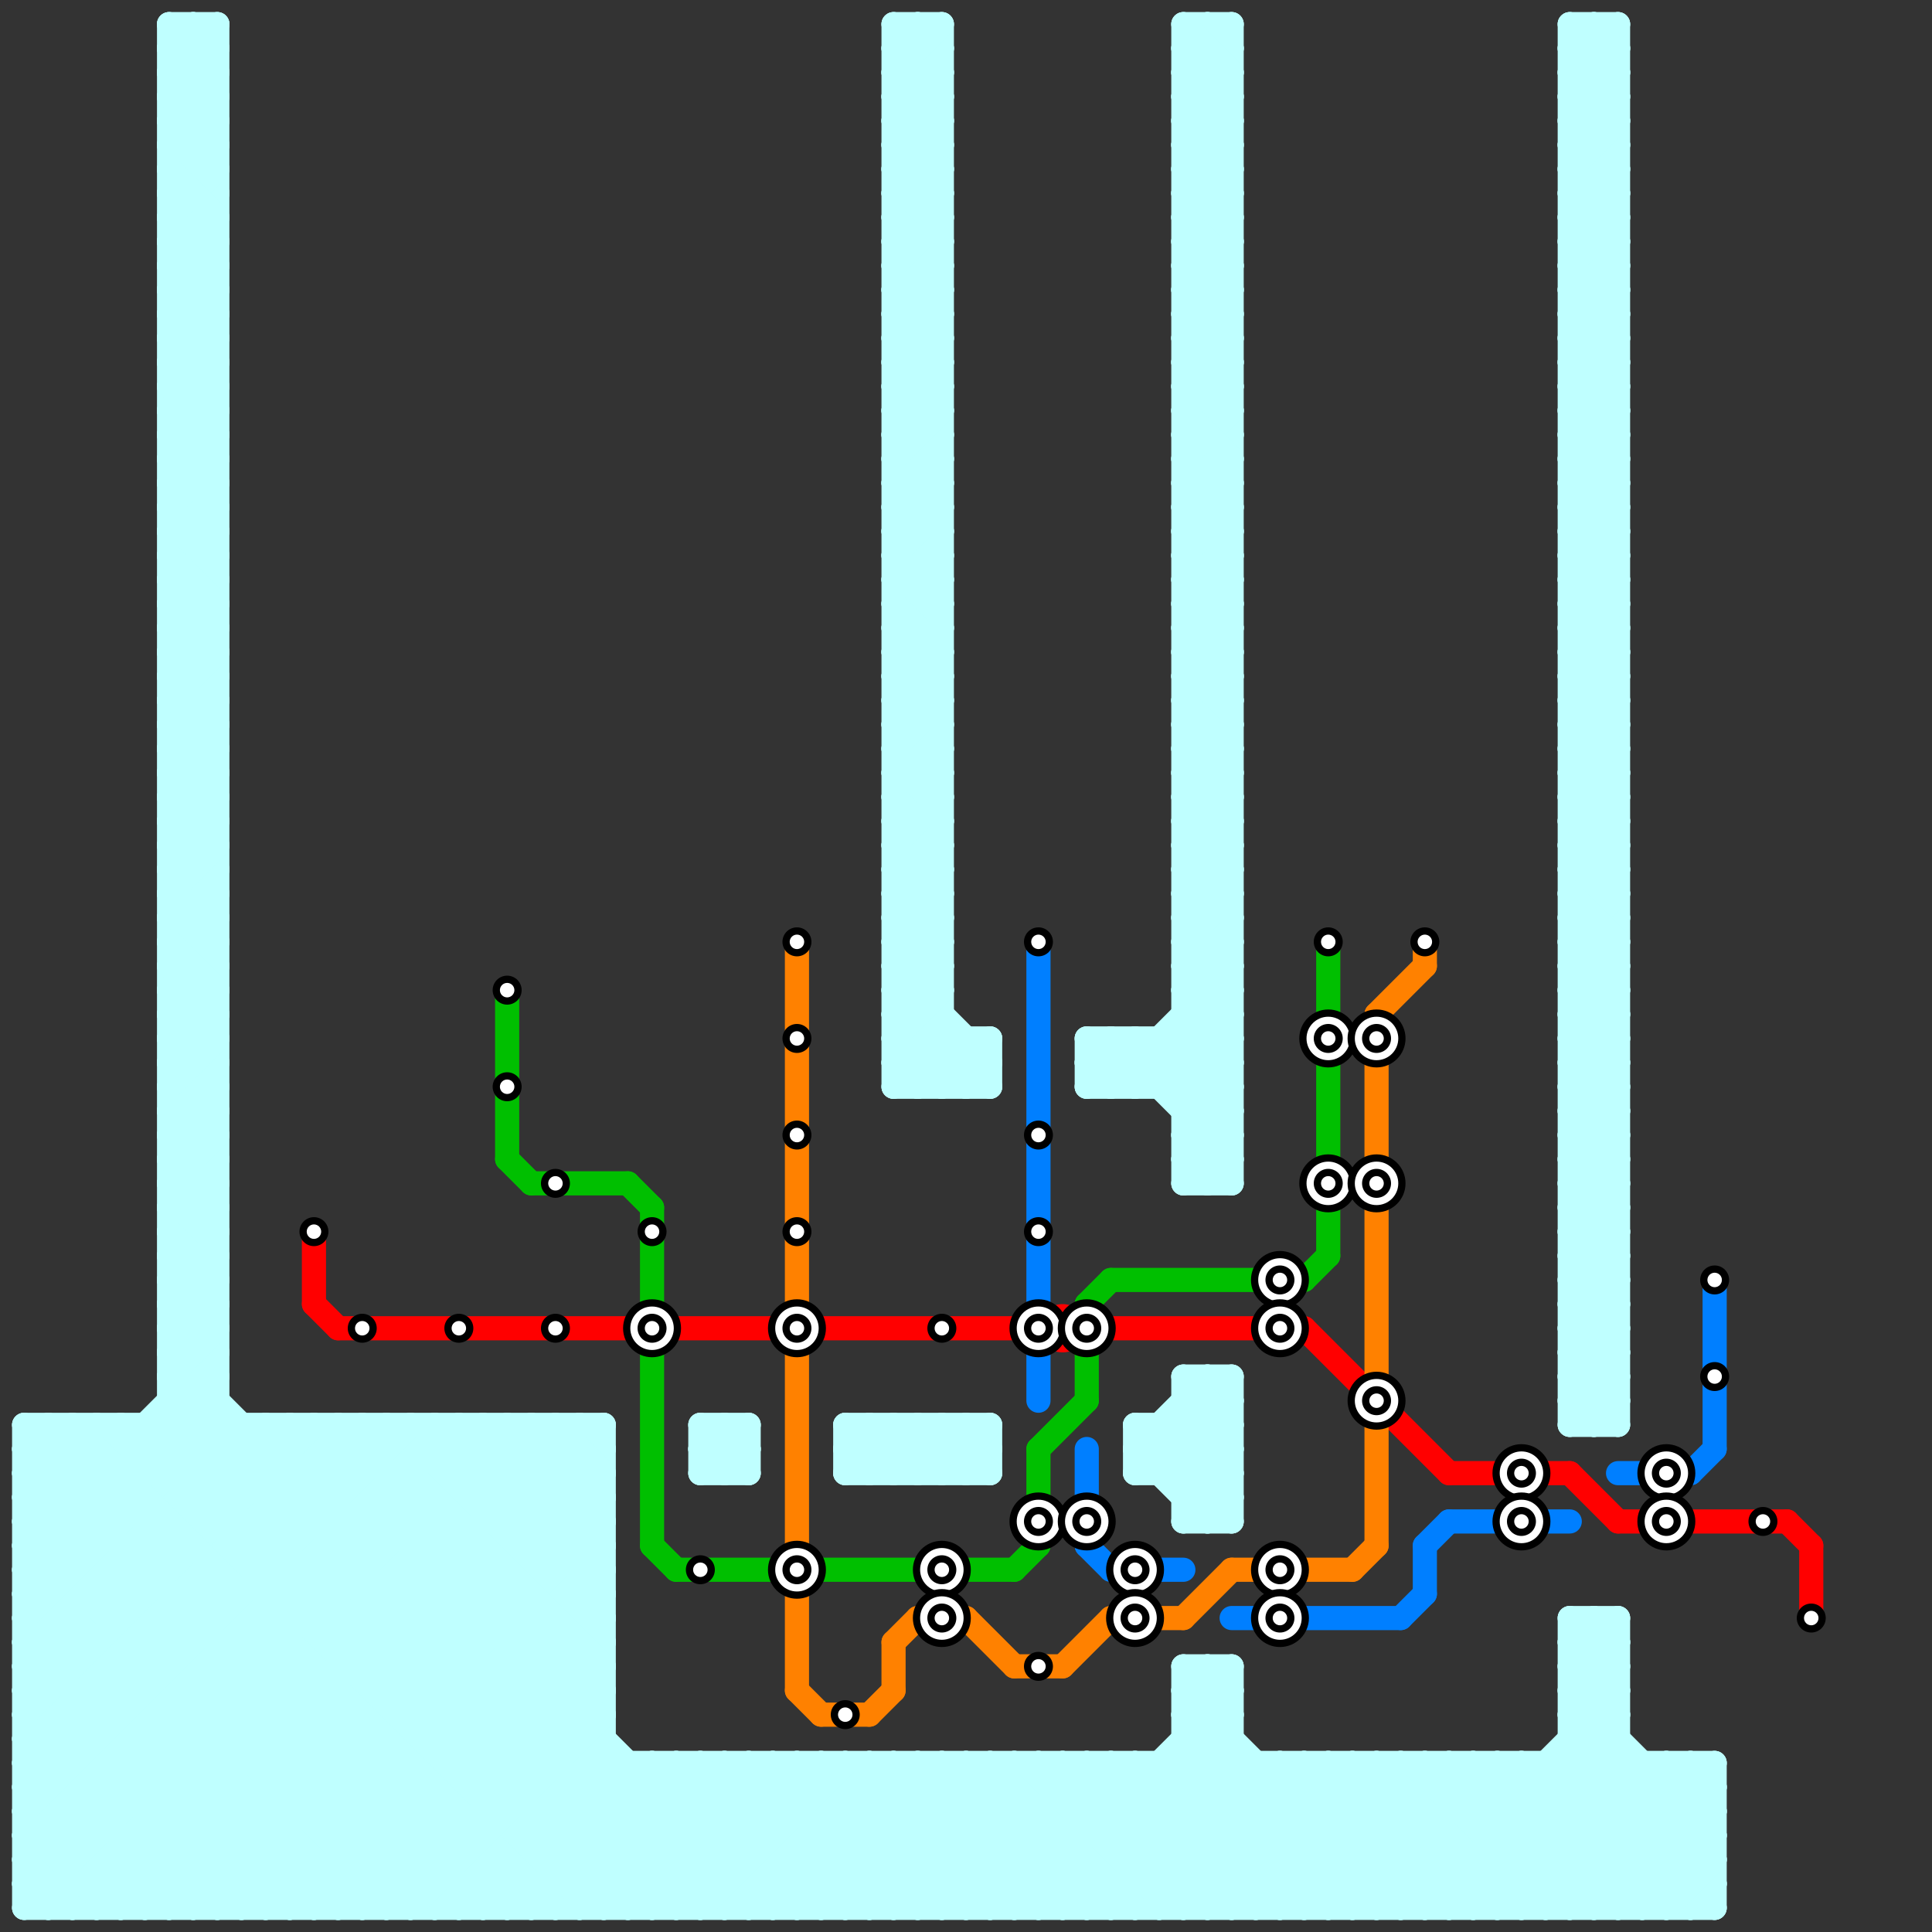 
<svg version="1.1" xmlns="http://www.w3.org/2000/svg" viewBox="0 0 80 80">
<rect x="0" y="0" width="80" height="80" fill="#333333" stroke="none"/>
<style>text { font: 1px Helvetica; font-weight: 600; white-space: pre; dominant-baseline: central; } line { stroke-width: 1; fill: none; stroke-linecap: round; stroke-linejoin: round; } .c0 { stroke: #bfffff } .c1 { stroke: #ff0000 } .c2 { stroke: #00bf00 } .c3 { stroke: #ff8100 } .c4 { stroke: #007fff }</style><defs><g id="wm-xf"><circle r="1.2" fill="#000"/><circle r="0.9" fill="#fff"/><circle r="0.6" fill="#000"/><circle r="0.3" fill="#fff"/></g><g id="wm"><circle r="0.6" fill="#000"/><circle r="0.3" fill="#fff"/></g></defs><line class="c0" x1="7" y1="15" x2="9" y2="13"/><line class="c0" x1="7" y1="17" x2="9" y2="15"/><line class="c0" x1="46" y1="43" x2="46" y2="45"/><line class="c0" x1="39" y1="73" x2="45" y2="79"/><line class="c0" x1="7" y1="33" x2="9" y2="33"/><line class="c0" x1="37" y1="40" x2="39" y2="38"/><line class="c0" x1="7" y1="35" x2="9" y2="35"/><line class="c0" x1="57" y1="79" x2="63" y2="73"/><line class="c0" x1="37" y1="42" x2="39" y2="40"/><line class="c0" x1="1" y1="73" x2="7" y2="79"/><line class="c0" x1="32" y1="79" x2="38" y2="73"/><line class="c0" x1="65" y1="55" x2="67" y2="53"/><line class="c0" x1="65" y1="4" x2="67" y2="2"/><line class="c0" x1="65" y1="71" x2="71" y2="77"/><line class="c0" x1="65" y1="57" x2="67" y2="55"/><line class="c0" x1="49" y1="35" x2="51" y2="33"/><line class="c0" x1="65" y1="6" x2="67" y2="4"/><line class="c0" x1="49" y1="8" x2="51" y2="10"/><line class="c0" x1="49" y1="27" x2="51" y2="25"/><line class="c0" x1="65" y1="25" x2="67" y2="27"/><line class="c0" x1="1" y1="76" x2="4" y2="79"/><line class="c0" x1="65" y1="27" x2="67" y2="29"/><line class="c0" x1="69" y1="73" x2="71" y2="75"/><line class="c0" x1="37" y1="13" x2="39" y2="15"/><line class="c0" x1="7" y1="53" x2="9" y2="51"/><line class="c0" x1="65" y1="36" x2="67" y2="38"/><line class="c0" x1="49" y1="16" x2="51" y2="14"/><line class="c0" x1="38" y1="1" x2="39" y2="2"/><line class="c0" x1="49" y1="1" x2="51" y2="1"/><line class="c0" x1="49" y1="18" x2="51" y2="16"/><line class="c0" x1="49" y1="3" x2="51" y2="3"/><line class="c0" x1="7" y1="14" x2="9" y2="14"/><line class="c0" x1="49" y1="37" x2="51" y2="39"/><line class="c0" x1="65" y1="44" x2="67" y2="42"/><line class="c0" x1="25" y1="59" x2="25" y2="79"/><line class="c0" x1="7" y1="15" x2="9" y2="17"/><line class="c0" x1="7" y1="17" x2="9" y2="19"/><line class="c0" x1="50" y1="79" x2="56" y2="73"/><line class="c0" x1="37" y1="24" x2="39" y2="24"/><line class="c0" x1="37" y1="26" x2="39" y2="26"/><line class="c0" x1="29" y1="73" x2="29" y2="79"/><line class="c0" x1="37" y1="18" x2="39" y2="18"/><line class="c0" x1="7" y1="79" x2="25" y2="61"/><line class="c0" x1="37" y1="32" x2="39" y2="34"/><line class="c0" x1="37" y1="34" x2="39" y2="36"/><line class="c0" x1="1" y1="67" x2="13" y2="79"/><line class="c0" x1="18" y1="59" x2="25" y2="66"/><line class="c0" x1="58" y1="73" x2="64" y2="79"/><line class="c0" x1="44" y1="73" x2="44" y2="79"/><line class="c0" x1="52" y1="79" x2="58" y2="73"/><line class="c0" x1="49" y1="2" x2="50" y2="1"/><line class="c0" x1="49" y1="6" x2="51" y2="4"/><line class="c0" x1="65" y1="4" x2="67" y2="6"/><line class="c0" x1="65" y1="12" x2="67" y2="10"/><line class="c0" x1="65" y1="6" x2="67" y2="8"/><line class="c0" x1="30" y1="61" x2="31" y2="60"/><line class="c0" x1="65" y1="55" x2="67" y2="57"/><line class="c0" x1="37" y1="9" x2="39" y2="9"/><line class="c0" x1="49" y1="27" x2="51" y2="29"/><line class="c0" x1="50" y1="57" x2="51" y2="58"/><line class="c0" x1="65" y1="57" x2="67" y2="59"/><line class="c0" x1="37" y1="73" x2="37" y2="79"/><line class="c0" x1="45" y1="79" x2="51" y2="73"/><line class="c0" x1="7" y1="53" x2="9" y2="55"/><line class="c0" x1="60" y1="73" x2="66" y2="79"/><line class="c0" x1="1" y1="75" x2="5" y2="79"/><line class="c0" x1="49" y1="2" x2="51" y2="2"/><line class="c0" x1="50" y1="1" x2="50" y2="49"/><line class="c0" x1="1" y1="73" x2="15" y2="59"/><line class="c0" x1="49" y1="16" x2="51" y2="18"/><line class="c0" x1="20" y1="59" x2="20" y2="79"/><line class="c0" x1="49" y1="69" x2="51" y2="71"/><line class="c0" x1="49" y1="18" x2="51" y2="20"/><line class="c0" x1="7" y1="20" x2="9" y2="20"/><line class="c0" x1="53" y1="73" x2="59" y2="79"/><line class="c0" x1="37" y1="27" x2="39" y2="25"/><line class="c0" x1="7" y1="22" x2="9" y2="22"/><line class="c0" x1="47" y1="79" x2="53" y2="73"/><line class="c0" x1="37" y1="29" x2="39" y2="27"/><line class="c0" x1="29" y1="61" x2="31" y2="61"/><line class="c0" x1="26" y1="73" x2="26" y2="79"/><line class="c0" x1="1" y1="78" x2="2" y2="79"/><line class="c0" x1="7" y1="36" x2="9" y2="38"/><line class="c0" x1="7" y1="38" x2="9" y2="40"/><line class="c0" x1="65" y1="50" x2="67" y2="48"/><line class="c0" x1="22" y1="59" x2="22" y2="79"/><line class="c0" x1="55" y1="73" x2="61" y2="79"/><line class="c0" x1="7" y1="11" x2="9" y2="11"/><line class="c0" x1="65" y1="68" x2="67" y2="68"/><line class="c0" x1="65" y1="9" x2="67" y2="9"/><line class="c0" x1="35" y1="61" x2="41" y2="61"/><line class="c0" x1="37" y1="10" x2="39" y2="8"/><line class="c0" x1="65" y1="11" x2="67" y2="11"/><line class="c0" x1="15" y1="59" x2="15" y2="79"/><line class="c0" x1="38" y1="61" x2="40" y2="59"/><line class="c0" x1="49" y1="62" x2="51" y2="60"/><line class="c0" x1="1" y1="67" x2="25" y2="67"/><line class="c0" x1="65" y1="33" x2="67" y2="31"/><line class="c0" x1="65" y1="54" x2="67" y2="56"/><line class="c0" x1="49" y1="5" x2="51" y2="3"/><line class="c0" x1="7" y1="55" x2="9" y2="53"/><line class="c0" x1="49" y1="21" x2="51" y2="21"/><line class="c0" x1="48" y1="45" x2="51" y2="42"/><line class="c0" x1="49" y1="23" x2="51" y2="23"/><line class="c0" x1="49" y1="6" x2="51" y2="8"/><line class="c0" x1="42" y1="73" x2="42" y2="79"/><line class="c0" x1="65" y1="12" x2="67" y2="14"/><line class="c0" x1="10" y1="79" x2="25" y2="64"/><line class="c0" x1="7" y1="49" x2="9" y2="49"/><line class="c0" x1="24" y1="59" x2="25" y2="60"/><line class="c0" x1="7" y1="41" x2="9" y2="41"/><line class="c0" x1="1" y1="74" x2="16" y2="59"/><line class="c0" x1="7" y1="43" x2="9" y2="43"/><line class="c0" x1="65" y1="49" x2="67" y2="49"/><line class="c0" x1="70" y1="79" x2="71" y2="78"/><line class="c0" x1="35" y1="60" x2="36" y2="61"/><line class="c0" x1="65" y1="71" x2="67" y2="69"/><line class="c0" x1="7" y1="16" x2="9" y2="14"/><line class="c0" x1="37" y1="2" x2="38" y2="1"/><line class="c0" x1="7" y1="1" x2="9" y2="1"/><line class="c0" x1="35" y1="61" x2="37" y2="59"/><line class="c0" x1="65" y1="14" x2="67" y2="12"/><line class="c0" x1="1" y1="64" x2="16" y2="79"/><line class="c0" x1="37" y1="27" x2="39" y2="29"/><line class="c0" x1="37" y1="29" x2="39" y2="31"/><line class="c0" x1="65" y1="30" x2="67" y2="30"/><line class="c0" x1="25" y1="79" x2="31" y2="73"/><line class="c0" x1="65" y1="32" x2="67" y2="32"/><line class="c0" x1="66" y1="1" x2="67" y2="2"/><line class="c0" x1="49" y1="72" x2="56" y2="79"/><line class="c0" x1="35" y1="59" x2="35" y2="61"/><line class="c0" x1="49" y1="26" x2="51" y2="24"/><line class="c0" x1="40" y1="59" x2="41" y2="60"/><line class="c0" x1="1" y1="66" x2="25" y2="66"/><line class="c0" x1="49" y1="28" x2="51" y2="26"/><line class="c0" x1="65" y1="17" x2="67" y2="17"/><line class="c0" x1="1" y1="68" x2="25" y2="68"/><line class="c0" x1="65" y1="68" x2="66" y2="67"/><line class="c0" x1="37" y1="10" x2="39" y2="12"/><line class="c0" x1="37" y1="12" x2="39" y2="14"/><line class="c0" x1="37" y1="14" x2="39" y2="16"/><line class="c0" x1="7" y1="54" x2="9" y2="52"/><line class="c0" x1="65" y1="33" x2="67" y2="35"/><line class="c0" x1="7" y1="56" x2="9" y2="54"/><line class="c0" x1="49" y1="5" x2="51" y2="7"/><line class="c0" x1="65" y1="70" x2="67" y2="70"/><line class="c0" x1="49" y1="29" x2="51" y2="29"/><line class="c0" x1="7" y1="6" x2="9" y2="4"/><line class="c0" x1="17" y1="59" x2="25" y2="67"/><line class="c0" x1="45" y1="73" x2="45" y2="79"/><line class="c0" x1="21" y1="59" x2="25" y2="63"/><line class="c0" x1="32" y1="73" x2="32" y2="79"/><line class="c0" x1="65" y1="35" x2="67" y2="33"/><line class="c0" x1="37" y1="7" x2="39" y2="5"/><line class="c0" x1="47" y1="73" x2="47" y2="79"/><line class="c0" x1="7" y1="16" x2="9" y2="18"/><line class="c0" x1="37" y1="41" x2="41" y2="45"/><line class="c0" x1="37" y1="23" x2="39" y2="23"/><line class="c0" x1="37" y1="15" x2="39" y2="15"/><line class="c0" x1="65" y1="14" x2="67" y2="16"/><line class="c0" x1="37" y1="17" x2="39" y2="17"/><line class="c0" x1="49" y1="32" x2="51" y2="32"/><line class="c0" x1="65" y1="38" x2="67" y2="38"/><line class="c0" x1="1" y1="63" x2="17" y2="79"/><line class="c0" x1="7" y1="58" x2="9" y2="58"/><line class="c0" x1="27" y1="73" x2="27" y2="79"/><line class="c0" x1="37" y1="11" x2="39" y2="13"/><line class="c0" x1="65" y1="56" x2="67" y2="58"/><line class="c0" x1="49" y1="7" x2="51" y2="5"/><line class="c0" x1="49" y1="26" x2="51" y2="28"/><line class="c0" x1="49" y1="28" x2="51" y2="30"/><line class="c0" x1="1" y1="78" x2="20" y2="59"/><line class="c0" x1="7" y1="25" x2="9" y2="23"/><line class="c0" x1="7" y1="27" x2="9" y2="25"/><line class="c0" x1="7" y1="44" x2="9" y2="46"/><line class="c0" x1="7" y1="54" x2="9" y2="56"/><line class="c0" x1="7" y1="46" x2="9" y2="48"/><line class="c0" x1="58" y1="73" x2="58" y2="79"/><line class="c0" x1="7" y1="48" x2="9" y2="50"/><line class="c0" x1="49" y1="8" x2="51" y2="8"/><line class="c0" x1="7" y1="19" x2="9" y2="19"/><line class="c0" x1="21" y1="79" x2="27" y2="73"/><line class="c0" x1="7" y1="21" x2="9" y2="21"/><line class="c0" x1="65" y1="69" x2="67" y2="71"/><line class="c0" x1="37" y1="28" x2="39" y2="26"/><line class="c0" x1="7" y1="6" x2="9" y2="8"/><line class="c0" x1="37" y1="43" x2="41" y2="43"/><line class="c0" x1="65" y1="19" x2="67" y2="19"/><line class="c0" x1="60" y1="73" x2="60" y2="79"/><line class="c0" x1="1" y1="70" x2="12" y2="59"/><line class="c0" x1="23" y1="59" x2="23" y2="79"/><line class="c0" x1="37" y1="30" x2="39" y2="28"/><line class="c0" x1="49" y1="45" x2="51" y2="43"/><line class="c0" x1="65" y1="51" x2="67" y2="49"/><line class="c0" x1="65" y1="35" x2="67" y2="37"/><line class="c0" x1="70" y1="73" x2="71" y2="74"/><line class="c0" x1="65" y1="43" x2="67" y2="41"/><line class="c0" x1="11" y1="79" x2="25" y2="65"/><line class="c0" x1="65" y1="67" x2="67" y2="67"/><line class="c0" x1="65" y1="59" x2="67" y2="59"/><line class="c0" x1="49" y1="37" x2="51" y2="37"/><line class="c0" x1="65" y1="8" x2="67" y2="8"/><line class="c0" x1="49" y1="31" x2="51" y2="31"/><line class="c0" x1="49" y1="63" x2="51" y2="61"/><line class="c0" x1="7" y1="57" x2="9" y2="57"/><line class="c0" x1="49" y1="47" x2="51" y2="49"/><line class="c0" x1="49" y1="4" x2="51" y2="2"/><line class="c0" x1="49" y1="13" x2="51" y2="11"/><line class="c0" x1="7" y1="24" x2="9" y2="22"/><line class="c0" x1="49" y1="7" x2="51" y2="9"/><line class="c0" x1="7" y1="26" x2="9" y2="24"/><line class="c0" x1="65" y1="5" x2="67" y2="7"/><line class="c0" x1="37" y1="18" x2="39" y2="16"/><line class="c0" x1="7" y1="25" x2="9" y2="27"/><line class="c0" x1="37" y1="32" x2="39" y2="32"/><line class="c0" x1="65" y1="48" x2="67" y2="48"/><line class="c0" x1="7" y1="27" x2="9" y2="29"/><line class="c0" x1="37" y1="34" x2="39" y2="34"/><line class="c0" x1="65" y1="40" x2="67" y2="40"/><line class="c0" x1="1" y1="71" x2="9" y2="79"/><line class="c0" x1="65" y1="13" x2="67" y2="11"/><line class="c0" x1="65" y1="15" x2="67" y2="13"/><line class="c0" x1="36" y1="73" x2="42" y2="79"/><line class="c0" x1="30" y1="79" x2="36" y2="73"/><line class="c0" x1="37" y1="28" x2="39" y2="30"/><line class="c0" x1="37" y1="20" x2="39" y2="22"/><line class="c0" x1="71" y1="73" x2="71" y2="79"/><line class="c0" x1="37" y1="30" x2="39" y2="32"/><line class="c0" x1="1" y1="63" x2="5" y2="59"/><line class="c0" x1="37" y1="22" x2="39" y2="24"/><line class="c0" x1="1" y1="74" x2="6" y2="79"/><line class="c0" x1="65" y1="43" x2="67" y2="45"/><line class="c0" x1="47" y1="60" x2="51" y2="60"/><line class="c0" x1="39" y1="45" x2="41" y2="43"/><line class="c0" x1="49" y1="69" x2="51" y2="69"/><line class="c0" x1="49" y1="25" x2="51" y2="23"/><line class="c0" x1="1" y1="65" x2="25" y2="65"/><line class="c0" x1="49" y1="10" x2="51" y2="10"/><line class="c0" x1="65" y1="16" x2="67" y2="16"/><line class="c0" x1="1" y1="74" x2="71" y2="74"/><line class="c0" x1="7" y1="23" x2="9" y2="23"/><line class="c0" x1="1" y1="76" x2="71" y2="76"/><line class="c0" x1="15" y1="79" x2="25" y2="69"/><line class="c0" x1="48" y1="73" x2="48" y2="79"/><line class="c0" x1="49" y1="34" x2="51" y2="32"/><line class="c0" x1="37" y1="37" x2="39" y2="35"/><line class="c0" x1="65" y1="53" x2="67" y2="51"/><line class="c0" x1="49" y1="4" x2="51" y2="6"/><line class="c0" x1="37" y1="39" x2="39" y2="37"/><line class="c0" x1="7" y1="3" x2="9" y2="1"/><line class="c0" x1="46" y1="43" x2="51" y2="48"/><line class="c0" x1="7" y1="5" x2="9" y2="3"/><line class="c0" x1="49" y1="13" x2="51" y2="15"/><line class="c0" x1="7" y1="24" x2="9" y2="26"/><line class="c0" x1="29" y1="59" x2="29" y2="61"/><line class="c0" x1="37" y1="31" x2="39" y2="31"/><line class="c0" x1="7" y1="26" x2="9" y2="28"/><line class="c0" x1="33" y1="73" x2="33" y2="79"/><line class="c0" x1="37" y1="33" x2="39" y2="33"/><line class="c0" x1="37" y1="42" x2="40" y2="45"/><line class="c0" x1="45" y1="44" x2="46" y2="43"/><line class="c0" x1="65" y1="54" x2="67" y2="54"/><line class="c0" x1="4" y1="59" x2="4" y2="79"/><line class="c0" x1="31" y1="59" x2="31" y2="61"/><line class="c0" x1="40" y1="61" x2="41" y2="60"/><line class="c0" x1="29" y1="73" x2="35" y2="79"/><line class="c0" x1="37" y1="40" x2="41" y2="44"/><line class="c0" x1="47" y1="60" x2="50" y2="63"/><line class="c0" x1="49" y1="15" x2="51" y2="13"/><line class="c0" x1="49" y1="42" x2="51" y2="44"/><line class="c0" x1="65" y1="21" x2="67" y2="19"/><line class="c0" x1="37" y1="16" x2="39" y2="16"/><line class="c0" x1="65" y1="13" x2="67" y2="15"/><line class="c0" x1="7" y1="2" x2="8" y2="1"/><line class="c0" x1="37" y1="1" x2="39" y2="3"/><line class="c0" x1="11" y1="59" x2="31" y2="79"/><line class="c0" x1="7" y1="41" x2="9" y2="39"/><line class="c0" x1="65" y1="15" x2="67" y2="17"/><line class="c0" x1="65" y1="37" x2="67" y2="37"/><line class="c0" x1="7" y1="43" x2="9" y2="41"/><line class="c0" x1="49" y1="9" x2="51" y2="9"/><line class="c0" x1="49" y1="11" x2="51" y2="11"/><line class="c0" x1="7" y1="51" x2="9" y2="51"/><line class="c0" x1="1" y1="75" x2="71" y2="75"/><line class="c0" x1="1" y1="76" x2="18" y2="59"/><line class="c0" x1="49" y1="25" x2="51" y2="27"/><line class="c0" x1="7" y1="2" x2="9" y2="2"/><line class="c0" x1="49" y1="33" x2="51" y2="31"/><line class="c0" x1="7" y1="37" x2="9" y2="37"/><line class="c0" x1="49" y1="73" x2="55" y2="79"/><line class="c0" x1="24" y1="79" x2="30" y2="73"/><line class="c0" x1="40" y1="43" x2="40" y2="45"/><line class="c0" x1="59" y1="73" x2="59" y2="79"/><line class="c0" x1="1" y1="70" x2="10" y2="79"/><line class="c0" x1="7" y1="45" x2="9" y2="47"/><line class="c0" x1="49" y1="34" x2="51" y2="36"/><line class="c0" x1="65" y1="24" x2="67" y2="22"/><line class="c0" x1="7" y1="47" x2="9" y2="49"/><line class="c0" x1="46" y1="73" x2="46" y2="79"/><line class="c0" x1="37" y1="37" x2="39" y2="39"/><line class="c0" x1="7" y1="4" x2="9" y2="2"/><line class="c0" x1="65" y1="53" x2="67" y2="55"/><line class="c0" x1="37" y1="39" x2="39" y2="41"/><line class="c0" x1="32" y1="73" x2="38" y2="79"/><line class="c0" x1="65" y1="45" x2="67" y2="47"/><line class="c0" x1="26" y1="79" x2="32" y2="73"/><line class="c0" x1="53" y1="79" x2="59" y2="73"/><line class="c0" x1="7" y1="3" x2="9" y2="5"/><line class="c0" x1="7" y1="5" x2="9" y2="7"/><line class="c0" x1="61" y1="73" x2="61" y2="79"/><line class="c0" x1="65" y1="18" x2="67" y2="18"/><line class="c0" x1="65" y1="20" x2="67" y2="20"/><line class="c0" x1="49" y1="36" x2="51" y2="34"/><line class="c0" x1="65" y1="34" x2="67" y2="36"/><line class="c0" x1="65" y1="42" x2="67" y2="40"/><line class="c0" x1="47" y1="61" x2="51" y2="57"/><line class="c0" x1="55" y1="79" x2="61" y2="73"/><line class="c0" x1="49" y1="30" x2="51" y2="30"/><line class="c0" x1="27" y1="73" x2="33" y2="79"/><line class="c0" x1="49" y1="15" x2="51" y2="17"/><line class="c0" x1="65" y1="21" x2="67" y2="23"/><line class="c0" x1="49" y1="39" x2="51" y2="39"/><line class="c0" x1="29" y1="60" x2="31" y2="60"/><line class="c0" x1="42" y1="73" x2="48" y2="79"/><line class="c0" x1="1" y1="62" x2="4" y2="59"/><line class="c0" x1="1" y1="59" x2="21" y2="79"/><line class="c0" x1="8" y1="79" x2="25" y2="62"/><line class="c0" x1="7" y1="8" x2="9" y2="8"/><line class="c0" x1="37" y1="15" x2="39" y2="13"/><line class="c0" x1="7" y1="10" x2="9" y2="10"/><line class="c0" x1="49" y1="33" x2="51" y2="35"/><line class="c0" x1="2" y1="79" x2="22" y2="59"/><line class="c0" x1="37" y1="17" x2="39" y2="15"/><line class="c0" x1="65" y1="23" x2="67" y2="21"/><line class="c0" x1="44" y1="73" x2="50" y2="79"/><line class="c0" x1="1" y1="62" x2="18" y2="79"/><line class="c0" x1="65" y1="39" x2="67" y2="39"/><line class="c0" x1="37" y1="25" x2="39" y2="25"/><line class="c0" x1="37" y1="35" x2="39" y2="35"/><line class="c0" x1="49" y1="70" x2="51" y2="70"/><line class="c0" x1="16" y1="59" x2="25" y2="68"/><line class="c0" x1="7" y1="4" x2="9" y2="6"/><line class="c0" x1="65" y1="24" x2="67" y2="26"/><line class="c0" x1="37" y1="11" x2="39" y2="11"/><line class="c0" x1="37" y1="79" x2="43" y2="73"/><line class="c0" x1="37" y1="73" x2="43" y2="79"/><line class="c0" x1="49" y1="20" x2="51" y2="20"/><line class="c0" x1="37" y1="19" x2="39" y2="21"/><line class="c0" x1="37" y1="21" x2="39" y2="23"/><line class="c0" x1="7" y1="44" x2="9" y2="44"/><line class="c0" x1="7" y1="46" x2="9" y2="46"/><line class="c0" x1="49" y1="36" x2="51" y2="38"/><line class="c0" x1="65" y1="42" x2="67" y2="44"/><line class="c0" x1="7" y1="48" x2="9" y2="48"/><line class="c0" x1="47" y1="59" x2="51" y2="59"/><line class="c0" x1="47" y1="61" x2="51" y2="61"/><line class="c0" x1="7" y1="13" x2="9" y2="11"/><line class="c0" x1="1" y1="77" x2="71" y2="77"/><line class="c0" x1="9" y1="79" x2="25" y2="63"/><line class="c0" x1="7" y1="29" x2="9" y2="29"/><line class="c0" x1="37" y1="36" x2="39" y2="34"/><line class="c0" x1="7" y1="31" x2="9" y2="31"/><line class="c0" x1="37" y1="38" x2="39" y2="36"/><line class="c0" x1="12" y1="59" x2="32" y2="79"/><line class="c0" x1="47" y1="59" x2="47" y2="61"/><line class="c0" x1="37" y1="59" x2="39" y2="61"/><line class="c0" x1="65" y1="59" x2="67" y2="57"/><line class="c0" x1="63" y1="79" x2="69" y2="73"/><line class="c0" x1="49" y1="31" x2="51" y2="29"/><line class="c0" x1="65" y1="23" x2="67" y2="25"/><line class="c0" x1="49" y1="47" x2="51" y2="47"/><line class="c0" x1="35" y1="60" x2="41" y2="60"/><line class="c0" x1="5" y1="79" x2="25" y2="59"/><line class="c0" x1="49" y1="49" x2="51" y2="49"/><line class="c0" x1="65" y1="47" x2="67" y2="47"/><line class="c0" x1="41" y1="43" x2="41" y2="45"/><line class="c0" x1="49" y1="71" x2="51" y2="69"/><line class="c0" x1="49" y1="12" x2="51" y2="10"/><line class="c0" x1="1" y1="61" x2="19" y2="79"/><line class="c0" x1="48" y1="59" x2="48" y2="61"/><line class="c0" x1="69" y1="73" x2="69" y2="79"/><line class="c0" x1="49" y1="14" x2="51" y2="12"/><line class="c0" x1="29" y1="60" x2="30" y2="59"/><line class="c0" x1="66" y1="59" x2="67" y2="58"/><line class="c0" x1="65" y1="5" x2="67" y2="5"/><line class="c0" x1="49" y1="35" x2="51" y2="37"/><line class="c0" x1="7" y1="40" x2="9" y2="38"/><line class="c0" x1="27" y1="79" x2="33" y2="73"/><line class="c0" x1="7" y1="32" x2="9" y2="30"/><line class="c0" x1="7" y1="42" x2="9" y2="40"/><line class="c0" x1="7" y1="34" x2="9" y2="32"/><line class="c0" x1="66" y1="67" x2="67" y2="68"/><line class="c0" x1="65" y1="40" x2="67" y2="38"/><line class="c0" x1="47" y1="59" x2="51" y2="63"/><line class="c0" x1="46" y1="45" x2="51" y2="40"/><line class="c0" x1="47" y1="60" x2="50" y2="57"/><line class="c0" x1="7" y1="28" x2="9" y2="28"/><line class="c0" x1="49" y1="70" x2="50" y2="69"/><line class="c0" x1="7" y1="30" x2="9" y2="30"/><line class="c0" x1="64" y1="73" x2="64" y2="79"/><line class="c0" x1="37" y1="20" x2="39" y2="20"/><line class="c0" x1="7" y1="13" x2="9" y2="15"/><line class="c0" x1="37" y1="22" x2="39" y2="22"/><line class="c0" x1="7" y1="56" x2="30" y2="79"/><line class="c0" x1="65" y1="58" x2="67" y2="56"/><line class="c0" x1="49" y1="69" x2="49" y2="79"/><line class="c0" x1="37" y1="36" x2="39" y2="38"/><line class="c0" x1="37" y1="1" x2="37" y2="45"/><line class="c0" x1="37" y1="44" x2="39" y2="42"/><line class="c0" x1="37" y1="38" x2="39" y2="40"/><line class="c0" x1="65" y1="44" x2="67" y2="46"/><line class="c0" x1="7" y1="23" x2="9" y2="21"/><line class="c0" x1="2" y1="59" x2="2" y2="79"/><line class="c0" x1="37" y1="3" x2="39" y2="3"/><line class="c0" x1="7" y1="59" x2="27" y2="79"/><line class="c0" x1="65" y1="2" x2="67" y2="4"/><line class="c0" x1="37" y1="5" x2="39" y2="5"/><line class="c0" x1="65" y1="41" x2="67" y2="39"/><line class="c0" x1="65" y1="26" x2="67" y2="26"/><line class="c0" x1="3" y1="79" x2="23" y2="59"/><line class="c0" x1="45" y1="73" x2="51" y2="79"/><line class="c0" x1="49" y1="12" x2="51" y2="14"/><line class="c0" x1="49" y1="14" x2="51" y2="16"/><line class="c0" x1="7" y1="18" x2="9" y2="18"/><line class="c0" x1="38" y1="79" x2="44" y2="73"/><line class="c0" x1="49" y1="38" x2="51" y2="38"/><line class="c0" x1="7" y1="32" x2="9" y2="34"/><line class="c0" x1="47" y1="73" x2="53" y2="79"/><line class="c0" x1="29" y1="59" x2="31" y2="59"/><line class="c0" x1="7" y1="34" x2="9" y2="36"/><line class="c0" x1="37" y1="41" x2="39" y2="41"/><line class="c0" x1="9" y1="1" x2="9" y2="79"/><line class="c0" x1="13" y1="59" x2="13" y2="79"/><line class="c0" x1="7" y1="7" x2="9" y2="7"/><line class="c0" x1="46" y1="73" x2="52" y2="79"/><line class="c0" x1="40" y1="79" x2="46" y2="73"/><line class="c0" x1="7" y1="9" x2="9" y2="9"/><line class="c0" x1="37" y1="6" x2="39" y2="4"/><line class="c0" x1="37" y1="16" x2="39" y2="14"/><line class="c0" x1="65" y1="22" x2="67" y2="20"/><line class="c0" x1="65" y1="7" x2="67" y2="7"/><line class="c0" x1="35" y1="59" x2="41" y2="59"/><line class="c0" x1="37" y1="8" x2="39" y2="6"/><line class="c0" x1="13" y1="59" x2="25" y2="71"/><line class="c0" x1="65" y1="29" x2="67" y2="27"/><line class="c0" x1="65" y1="31" x2="67" y2="29"/><line class="c0" x1="48" y1="73" x2="54" y2="79"/><line class="c0" x1="65" y1="50" x2="67" y2="52"/><line class="c0" x1="7" y1="51" x2="9" y2="49"/><line class="c0" x1="37" y1="2" x2="39" y2="2"/><line class="c0" x1="65" y1="1" x2="67" y2="3"/><line class="c0" x1="37" y1="4" x2="39" y2="4"/><line class="c0" x1="49" y1="17" x2="51" y2="17"/><line class="c0" x1="49" y1="19" x2="51" y2="19"/><line class="c0" x1="50" y1="49" x2="51" y2="48"/><line class="c0" x1="38" y1="59" x2="40" y2="61"/><line class="c0" x1="49" y1="41" x2="51" y2="39"/><line class="c0" x1="7" y1="45" x2="9" y2="45"/><line class="c0" x1="65" y1="41" x2="67" y2="43"/><line class="c0" x1="7" y1="47" x2="9" y2="47"/><line class="c0" x1="7" y1="39" x2="9" y2="39"/><line class="c0" x1="65" y1="45" x2="67" y2="45"/><line class="c0" x1="10" y1="59" x2="10" y2="79"/><line class="c0" x1="7" y1="55" x2="9" y2="57"/><line class="c0" x1="7" y1="12" x2="9" y2="10"/><line class="c0" x1="65" y1="69" x2="67" y2="67"/><line class="c0" x1="67" y1="1" x2="67" y2="59"/><line class="c0" x1="65" y1="10" x2="67" y2="8"/><line class="c0" x1="48" y1="59" x2="51" y2="62"/><line class="c0" x1="49" y1="57" x2="51" y2="57"/><line class="c0" x1="65" y1="28" x2="67" y2="28"/><line class="c0" x1="41" y1="59" x2="41" y2="61"/><line class="c0" x1="65" y1="52" x2="67" y2="50"/><line class="c0" x1="49" y1="30" x2="51" y2="28"/><line class="c0" x1="49" y1="22" x2="51" y2="20"/><line class="c0" x1="65" y1="3" x2="67" y2="1"/><line class="c0" x1="65" y1="70" x2="71" y2="76"/><line class="c0" x1="1" y1="62" x2="25" y2="62"/><line class="c0" x1="13" y1="79" x2="25" y2="67"/><line class="c0" x1="47" y1="45" x2="51" y2="41"/><line class="c0" x1="1" y1="64" x2="25" y2="64"/><line class="c0" x1="49" y1="24" x2="51" y2="22"/><line class="c0" x1="37" y1="6" x2="39" y2="8"/><line class="c0" x1="37" y1="8" x2="39" y2="10"/><line class="c0" x1="65" y1="22" x2="67" y2="24"/><line class="c0" x1="49" y1="40" x2="51" y2="40"/><line class="c0" x1="7" y1="50" x2="9" y2="48"/><line class="c0" x1="65" y1="46" x2="67" y2="46"/><line class="c0" x1="7" y1="52" x2="9" y2="50"/><line class="c0" x1="65" y1="29" x2="67" y2="31"/><line class="c0" x1="65" y1="31" x2="67" y2="33"/><line class="c0" x1="59" y1="73" x2="65" y2="79"/><line class="c0" x1="37" y1="44" x2="38" y2="45"/><line class="c0" x1="50" y1="69" x2="50" y2="79"/><line class="c0" x1="1" y1="65" x2="15" y2="79"/><line class="c0" x1="38" y1="1" x2="38" y2="45"/><line class="c0" x1="66" y1="1" x2="66" y2="59"/><line class="c0" x1="49" y1="71" x2="57" y2="79"/><line class="c0" x1="64" y1="79" x2="70" y2="73"/><line class="c0" x1="7" y1="33" x2="9" y2="31"/><line class="c0" x1="65" y1="39" x2="67" y2="37"/><line class="c0" x1="7" y1="35" x2="9" y2="33"/><line class="c0" x1="3" y1="59" x2="3" y2="79"/><line class="c0" x1="37" y1="25" x2="39" y2="23"/><line class="c0" x1="1" y1="66" x2="14" y2="79"/><line class="c0" x1="49" y1="41" x2="51" y2="43"/><line class="c0" x1="49" y1="43" x2="51" y2="45"/><line class="c0" x1="21" y1="59" x2="21" y2="79"/><line class="c0" x1="66" y1="67" x2="66" y2="79"/><line class="c0" x1="7" y1="12" x2="9" y2="14"/><line class="c0" x1="46" y1="79" x2="52" y2="73"/><line class="c0" x1="65" y1="25" x2="67" y2="25"/><line class="c0" x1="37" y1="19" x2="39" y2="19"/><line class="c0" x1="5" y1="59" x2="5" y2="79"/><line class="c0" x1="65" y1="27" x2="67" y2="27"/><line class="c0" x1="37" y1="21" x2="39" y2="21"/><line class="c0" x1="1" y1="69" x2="11" y2="79"/><line class="c0" x1="37" y1="13" x2="39" y2="13"/><line class="c0" x1="35" y1="59" x2="37" y2="61"/><line class="c0" x1="65" y1="10" x2="67" y2="12"/><line class="c0" x1="61" y1="79" x2="67" y2="73"/><line class="c0" x1="61" y1="73" x2="67" y2="79"/><line class="c0" x1="65" y1="36" x2="67" y2="36"/><line class="c0" x1="37" y1="7" x2="39" y2="9"/><line class="c0" x1="65" y1="52" x2="67" y2="54"/><line class="c0" x1="49" y1="3" x2="51" y2="1"/><line class="c0" x1="7" y1="14" x2="9" y2="12"/><line class="c0" x1="49" y1="22" x2="51" y2="24"/><line class="c0" x1="65" y1="3" x2="67" y2="5"/><line class="c0" x1="49" y1="24" x2="51" y2="26"/><line class="c0" x1="49" y1="46" x2="51" y2="46"/><line class="c0" x1="7" y1="50" x2="9" y2="52"/><line class="c0" x1="49" y1="48" x2="51" y2="48"/><line class="c0" x1="7" y1="52" x2="9" y2="54"/><line class="c0" x1="7" y1="15" x2="9" y2="15"/><line class="c0" x1="35" y1="73" x2="35" y2="79"/><line class="c0" x1="7" y1="17" x2="9" y2="17"/><line class="c0" x1="37" y1="24" x2="39" y2="22"/><line class="c0" x1="37" y1="26" x2="39" y2="24"/><line class="c0" x1="7" y1="33" x2="9" y2="35"/><line class="c0" x1="1" y1="64" x2="9" y2="56"/><line class="c0" x1="37" y1="40" x2="39" y2="40"/><line class="c0" x1="7" y1="35" x2="9" y2="37"/><line class="c0" x1="65" y1="47" x2="67" y2="45"/><line class="c0" x1="37" y1="42" x2="39" y2="42"/><line class="c0" x1="64" y1="73" x2="70" y2="79"/><line class="c0" x1="65" y1="55" x2="67" y2="55"/><line class="c0" x1="65" y1="4" x2="67" y2="4"/><line class="c0" x1="65" y1="57" x2="67" y2="57"/><line class="c0" x1="49" y1="35" x2="51" y2="35"/><line class="c0" x1="65" y1="6" x2="67" y2="6"/><line class="c0" x1="49" y1="27" x2="51" y2="27"/><line class="c0" x1="16" y1="59" x2="16" y2="79"/><line class="c0" x1="37" y1="9" x2="39" y2="7"/><line class="c0" x1="7" y1="53" x2="9" y2="53"/><line class="c0" x1="65" y1="51" x2="67" y2="53"/><line class="c0" x1="36" y1="61" x2="38" y2="59"/><line class="c0" x1="49" y1="16" x2="51" y2="16"/><line class="c0" x1="18" y1="59" x2="18" y2="79"/><line class="c0" x1="49" y1="18" x2="51" y2="18"/><line class="c0" x1="7" y1="28" x2="9" y2="26"/><line class="c0" x1="38" y1="73" x2="38" y2="79"/><line class="c0" x1="7" y1="20" x2="9" y2="18"/><line class="c0" x1="7" y1="30" x2="9" y2="28"/><line class="c0" x1="1" y1="79" x2="21" y2="59"/><line class="c0" x1="7" y1="22" x2="9" y2="20"/><line class="c0" x1="7" y1="14" x2="9" y2="16"/><line class="c0" x1="65" y1="58" x2="66" y2="59"/><line class="c0" x1="29" y1="61" x2="31" y2="59"/><line class="c0" x1="7" y1="36" x2="9" y2="36"/><line class="c0" x1="17" y1="59" x2="17" y2="79"/><line class="c0" x1="50" y1="1" x2="51" y2="2"/><line class="c0" x1="7" y1="38" x2="9" y2="38"/><line class="c0" x1="65" y1="44" x2="67" y2="44"/><line class="c0" x1="14" y1="79" x2="25" y2="68"/><line class="c0" x1="37" y1="45" x2="39" y2="43"/><line class="c0" x1="40" y1="73" x2="40" y2="79"/><line class="c0" x1="7" y1="11" x2="9" y2="9"/><line class="c0" x1="65" y1="9" x2="67" y2="7"/><line class="c0" x1="7" y1="58" x2="28" y2="79"/><line class="c0" x1="7" y1="1" x2="7" y2="79"/><line class="c0" x1="65" y1="11" x2="67" y2="9"/><line class="c0" x1="37" y1="24" x2="39" y2="26"/><line class="c0" x1="37" y1="26" x2="39" y2="28"/><line class="c0" x1="37" y1="18" x2="39" y2="20"/><line class="c0" x1="65" y1="79" x2="71" y2="73"/><line class="c0" x1="38" y1="45" x2="40" y2="43"/><line class="c0" x1="49" y1="21" x2="51" y2="19"/><line class="c0" x1="1" y1="61" x2="25" y2="61"/><line class="c0" x1="49" y1="6" x2="51" y2="6"/><line class="c0" x1="65" y1="12" x2="67" y2="12"/><line class="c0" x1="1" y1="63" x2="25" y2="63"/><line class="c0" x1="49" y1="23" x2="51" y2="21"/><line class="c0" x1="30" y1="59" x2="31" y2="60"/><line class="c0" x1="48" y1="61" x2="51" y2="58"/><line class="c0" x1="67" y1="67" x2="67" y2="79"/><line class="c0" x1="7" y1="49" x2="9" y2="47"/><line class="c0" x1="37" y1="9" x2="39" y2="11"/><line class="c0" x1="58" y1="79" x2="67" y2="70"/><line class="c0" x1="6" y1="59" x2="6" y2="79"/><line class="c0" x1="65" y1="49" x2="67" y2="47"/><line class="c0" x1="35" y1="60" x2="36" y2="59"/><line class="c0" x1="36" y1="59" x2="38" y2="61"/><line class="c0" x1="49" y1="2" x2="51" y2="4"/><line class="c0" x1="62" y1="79" x2="68" y2="73"/><line class="c0" x1="7" y1="20" x2="9" y2="22"/><line class="c0" x1="37" y1="27" x2="39" y2="27"/><line class="c0" x1="43" y1="79" x2="51" y2="71"/><line class="c0" x1="7" y1="22" x2="9" y2="24"/><line class="c0" x1="37" y1="29" x2="39" y2="29"/><line class="c0" x1="1" y1="72" x2="14" y2="59"/><line class="c0" x1="49" y1="57" x2="49" y2="63"/><line class="c0" x1="65" y1="30" x2="67" y2="28"/><line class="c0" x1="49" y1="61" x2="51" y2="59"/><line class="c0" x1="65" y1="32" x2="67" y2="30"/><line class="c0" x1="37" y1="4" x2="39" y2="2"/><line class="c0" x1="7" y1="11" x2="9" y2="13"/><line class="c0" x1="65" y1="68" x2="67" y2="70"/><line class="c0" x1="37" y1="10" x2="39" y2="10"/><line class="c0" x1="65" y1="9" x2="67" y2="11"/><line class="c0" x1="65" y1="17" x2="67" y2="15"/><line class="c0" x1="37" y1="12" x2="39" y2="12"/><line class="c0" x1="45" y1="43" x2="51" y2="43"/><line class="c0" x1="65" y1="11" x2="67" y2="13"/><line class="c0" x1="37" y1="14" x2="39" y2="14"/><line class="c0" x1="45" y1="45" x2="51" y2="45"/><line class="c0" x1="49" y1="62" x2="51" y2="62"/><line class="c0" x1="65" y1="33" x2="67" y2="33"/><line class="c0" x1="7" y1="39" x2="9" y2="37"/><line class="c0" x1="50" y1="57" x2="50" y2="63"/><line class="c0" x1="49" y1="79" x2="55" y2="73"/><line class="c0" x1="49" y1="5" x2="51" y2="5"/><line class="c0" x1="7" y1="55" x2="9" y2="55"/><line class="c0" x1="28" y1="73" x2="28" y2="79"/><line class="c0" x1="65" y1="70" x2="67" y2="68"/><line class="c0" x1="49" y1="21" x2="51" y2="23"/><line class="c0" x1="24" y1="59" x2="24" y2="79"/><line class="c0" x1="49" y1="29" x2="51" y2="27"/><line class="c0" x1="49" y1="23" x2="51" y2="25"/><line class="c0" x1="4" y1="59" x2="24" y2="79"/><line class="c0" x1="57" y1="73" x2="63" y2="79"/><line class="c0" x1="7" y1="49" x2="9" y2="51"/><line class="c0" x1="30" y1="73" x2="30" y2="79"/><line class="c0" x1="7" y1="41" x2="9" y2="43"/><line class="c0" x1="7" y1="43" x2="9" y2="45"/><line class="c0" x1="65" y1="49" x2="67" y2="51"/><line class="c0" x1="65" y1="71" x2="67" y2="71"/><line class="c0" x1="7" y1="16" x2="9" y2="16"/><line class="c0" x1="37" y1="23" x2="39" y2="21"/><line class="c0" x1="65" y1="14" x2="67" y2="14"/><line class="c0" x1="19" y1="59" x2="19" y2="79"/><line class="c0" x1="45" y1="45" x2="47" y2="43"/><line class="c0" x1="49" y1="40" x2="51" y2="38"/><line class="c0" x1="65" y1="46" x2="67" y2="44"/><line class="c0" x1="49" y1="32" x2="51" y2="30"/><line class="c0" x1="65" y1="30" x2="67" y2="32"/><line class="c0" x1="65" y1="38" x2="67" y2="36"/><line class="c0" x1="1" y1="72" x2="25" y2="72"/><line class="c0" x1="65" y1="32" x2="67" y2="34"/><line class="c0" x1="19" y1="79" x2="25" y2="73"/><line class="c0" x1="39" y1="61" x2="41" y2="59"/><line class="c0" x1="65" y1="56" x2="67" y2="56"/><line class="c0" x1="54" y1="73" x2="54" y2="79"/><line class="c0" x1="45" y1="44" x2="51" y2="44"/><line class="c0" x1="49" y1="26" x2="51" y2="26"/><line class="c0" x1="41" y1="73" x2="41" y2="79"/><line class="c0" x1="49" y1="28" x2="51" y2="28"/><line class="c0" x1="65" y1="17" x2="67" y2="19"/><line class="c0" x1="7" y1="54" x2="9" y2="54"/><line class="c0" x1="48" y1="79" x2="54" y2="73"/><line class="c0" x1="8" y1="1" x2="8" y2="79"/><line class="c0" x1="7" y1="56" x2="9" y2="56"/><line class="c0" x1="37" y1="61" x2="39" y2="59"/><line class="c0" x1="56" y1="73" x2="56" y2="79"/><line class="c0" x1="1" y1="69" x2="11" y2="59"/><line class="c0" x1="43" y1="73" x2="43" y2="79"/><line class="c0" x1="49" y1="8" x2="51" y2="6"/><line class="c0" x1="7" y1="19" x2="9" y2="17"/><line class="c0" x1="65" y1="25" x2="67" y2="23"/><line class="c0" x1="7" y1="21" x2="9" y2="19"/><line class="c0" x1="65" y1="27" x2="67" y2="25"/><line class="c0" x1="7" y1="6" x2="9" y2="6"/><line class="c0" x1="49" y1="29" x2="51" y2="31"/><line class="c0" x1="65" y1="19" x2="67" y2="17"/><line class="c0" x1="37" y1="59" x2="37" y2="61"/><line class="c0" x1="65" y1="35" x2="67" y2="35"/><line class="c0" x1="49" y1="37" x2="51" y2="35"/><line class="c0" x1="65" y1="8" x2="67" y2="6"/><line class="c0" x1="1" y1="69" x2="25" y2="69"/><line class="c0" x1="1" y1="68" x2="10" y2="59"/><line class="c0" x1="37" y1="23" x2="39" y2="25"/><line class="c0" x1="37" y1="15" x2="39" y2="17"/><line class="c0" x1="45" y1="43" x2="47" y2="45"/><line class="c0" x1="37" y1="17" x2="39" y2="19"/><line class="c0" x1="7" y1="57" x2="9" y2="55"/><line class="c0" x1="49" y1="32" x2="51" y2="34"/><line class="c0" x1="38" y1="59" x2="38" y2="61"/><line class="c0" x1="65" y1="38" x2="67" y2="40"/><line class="c0" x1="39" y1="59" x2="41" y2="61"/><line class="c0" x1="34" y1="73" x2="34" y2="79"/><line class="c0" x1="60" y1="79" x2="67" y2="72"/><line class="c0" x1="49" y1="7" x2="51" y2="7"/><line class="c0" x1="1" y1="73" x2="71" y2="73"/><line class="c0" x1="68" y1="79" x2="71" y2="76"/><line class="c0" x1="7" y1="25" x2="9" y2="25"/><line class="c0" x1="37" y1="32" x2="39" y2="30"/><line class="c0" x1="7" y1="27" x2="9" y2="27"/><line class="c0" x1="65" y1="48" x2="67" y2="46"/><line class="c0" x1="36" y1="73" x2="36" y2="79"/><line class="c0" x1="37" y1="34" x2="39" y2="32"/><line class="c0" x1="18" y1="79" x2="25" y2="72"/><line class="c0" x1="6" y1="79" x2="25" y2="60"/><line class="c0" x1="7" y1="19" x2="9" y2="21"/><line class="c0" x1="65" y1="73" x2="71" y2="79"/><line class="c0" x1="7" y1="21" x2="9" y2="23"/><line class="c0" x1="37" y1="28" x2="39" y2="28"/><line class="c0" x1="37" y1="30" x2="39" y2="30"/><line class="c0" x1="66" y1="79" x2="71" y2="74"/><line class="c0" x1="65" y1="19" x2="67" y2="21"/><line class="c0" x1="65" y1="51" x2="67" y2="51"/><line class="c0" x1="65" y1="43" x2="67" y2="43"/><line class="c0" x1="65" y1="67" x2="67" y2="69"/><line class="c0" x1="31" y1="73" x2="31" y2="79"/><line class="c0" x1="49" y1="10" x2="51" y2="8"/><line class="c0" x1="65" y1="8" x2="67" y2="10"/><line class="c0" x1="65" y1="16" x2="67" y2="14"/><line class="c0" x1="59" y1="79" x2="67" y2="71"/><line class="c0" x1="49" y1="31" x2="51" y2="33"/><line class="c0" x1="7" y1="36" x2="9" y2="34"/><line class="c0" x1="7" y1="38" x2="9" y2="36"/><line class="c0" x1="49" y1="63" x2="51" y2="63"/><line class="c0" x1="51" y1="69" x2="51" y2="79"/><line class="c0" x1="49" y1="4" x2="51" y2="4"/><line class="c0" x1="62" y1="73" x2="62" y2="79"/><line class="c0" x1="44" y1="79" x2="51" y2="72"/><line class="c0" x1="49" y1="13" x2="51" y2="13"/><line class="c0" x1="7" y1="24" x2="9" y2="24"/><line class="c0" x1="20" y1="79" x2="26" y2="73"/><line class="c0" x1="37" y1="44" x2="41" y2="44"/><line class="c0" x1="7" y1="26" x2="9" y2="26"/><line class="c0" x1="37" y1="31" x2="39" y2="29"/><line class="c0" x1="37" y1="33" x2="39" y2="31"/><line class="c0" x1="7" y1="40" x2="9" y2="42"/><line class="c0" x1="7" y1="42" x2="9" y2="44"/><line class="c0" x1="65" y1="54" x2="67" y2="52"/><line class="c0" x1="65" y1="48" x2="67" y2="50"/><line class="c0" x1="65" y1="40" x2="67" y2="42"/><line class="c0" x1="22" y1="79" x2="28" y2="73"/><line class="c0" x1="65" y1="72" x2="67" y2="72"/><line class="c0" x1="57" y1="73" x2="57" y2="79"/><line class="c0" x1="49" y1="42" x2="51" y2="42"/><line class="c0" x1="65" y1="13" x2="67" y2="13"/><line class="c0" x1="65" y1="15" x2="67" y2="15"/><line class="c0" x1="37" y1="1" x2="39" y2="1"/><line class="c0" x1="65" y1="37" x2="67" y2="35"/><line class="c0" x1="1" y1="71" x2="25" y2="71"/><line class="c0" x1="51" y1="79" x2="57" y2="73"/><line class="c0" x1="49" y1="9" x2="51" y2="7"/><line class="c0" x1="49" y1="11" x2="51" y2="9"/><line class="c0" x1="49" y1="25" x2="51" y2="25"/><line class="c0" x1="7" y1="37" x2="9" y2="35"/><line class="c0" x1="49" y1="10" x2="51" y2="12"/><line class="c0" x1="65" y1="16" x2="67" y2="18"/><line class="c0" x1="7" y1="23" x2="9" y2="25"/><line class="c0" x1="1" y1="67" x2="9" y2="59"/><line class="c0" x1="49" y1="34" x2="51" y2="34"/><line class="c0" x1="40" y1="59" x2="40" y2="61"/><line class="c0" x1="38" y1="73" x2="44" y2="79"/><line class="c0" x1="37" y1="37" x2="39" y2="37"/><line class="c0" x1="65" y1="53" x2="67" y2="53"/><line class="c0" x1="2" y1="59" x2="22" y2="79"/><line class="c0" x1="37" y1="39" x2="39" y2="39"/><line class="c0" x1="8" y1="1" x2="9" y2="2"/><line class="c0" x1="49" y1="48" x2="50" y2="49"/><line class="c0" x1="7" y1="3" x2="9" y2="3"/><line class="c0" x1="37" y1="45" x2="41" y2="45"/><line class="c0" x1="7" y1="5" x2="9" y2="5"/><line class="c0" x1="37" y1="12" x2="39" y2="10"/><line class="c0" x1="65" y1="18" x2="67" y2="16"/><line class="c0" x1="37" y1="14" x2="39" y2="12"/><line class="c0" x1="65" y1="20" x2="67" y2="18"/><line class="c0" x1="30" y1="59" x2="30" y2="61"/><line class="c0" x1="37" y1="31" x2="39" y2="33"/><line class="c0" x1="37" y1="33" x2="39" y2="35"/><line class="c0" x1="65" y1="34" x2="67" y2="34"/><line class="c0" x1="22" y1="59" x2="25" y2="62"/><line class="c0" x1="40" y1="73" x2="46" y2="79"/><line class="c0" x1="45" y1="44" x2="46" y2="45"/><line class="c0" x1="33" y1="79" x2="39" y2="73"/><line class="c0" x1="33" y1="73" x2="39" y2="79"/><line class="c0" x1="49" y1="72" x2="51" y2="72"/><line class="c0" x1="1" y1="70" x2="25" y2="70"/><line class="c0" x1="49" y1="15" x2="51" y2="15"/><line class="c0" x1="65" y1="21" x2="67" y2="21"/><line class="c0" x1="1" y1="79" x2="71" y2="79"/><line class="c0" x1="37" y1="16" x2="39" y2="18"/><line class="c0" x1="12" y1="79" x2="25" y2="66"/><line class="c0" x1="41" y1="73" x2="47" y2="79"/><line class="c0" x1="52" y1="73" x2="52" y2="79"/><line class="c0" x1="35" y1="79" x2="41" y2="73"/><line class="c0" x1="49" y1="39" x2="51" y2="37"/><line class="c0" x1="35" y1="73" x2="41" y2="79"/><line class="c0" x1="49" y1="58" x2="51" y2="60"/><line class="c0" x1="65" y1="37" x2="67" y2="39"/><line class="c0" x1="39" y1="73" x2="39" y2="79"/><line class="c0" x1="49" y1="9" x2="51" y2="11"/><line class="c0" x1="70" y1="73" x2="70" y2="79"/><line class="c0" x1="49" y1="11" x2="51" y2="13"/><line class="c0" x1="7" y1="51" x2="9" y2="53"/><line class="c0" x1="7" y1="8" x2="9" y2="6"/><line class="c0" x1="7" y1="2" x2="9" y2="4"/><line class="c0" x1="49" y1="33" x2="51" y2="33"/><line class="c0" x1="7" y1="10" x2="9" y2="8"/><line class="c0" x1="7" y1="37" x2="9" y2="39"/><line class="c0" x1="1" y1="60" x2="2" y2="59"/><line class="c0" x1="65" y1="24" x2="67" y2="24"/><line class="c0" x1="37" y1="35" x2="39" y2="33"/><line class="c0" x1="39" y1="79" x2="45" y2="73"/><line class="c0" x1="7" y1="4" x2="9" y2="4"/><line class="c0" x1="37" y1="11" x2="39" y2="9"/><line class="c0" x1="65" y1="56" x2="67" y2="54"/><line class="c0" x1="65" y1="72" x2="71" y2="78"/><line class="c0" x1="49" y1="20" x2="51" y2="18"/><line class="c0" x1="15" y1="59" x2="25" y2="69"/><line class="c0" x1="65" y1="18" x2="67" y2="20"/><line class="c0" x1="1" y1="60" x2="25" y2="60"/><line class="c0" x1="19" y1="59" x2="25" y2="65"/><line class="c0" x1="7" y1="44" x2="9" y2="42"/><line class="c0" x1="65" y1="20" x2="67" y2="22"/><line class="c0" x1="49" y1="36" x2="51" y2="36"/><line class="c0" x1="7" y1="46" x2="9" y2="44"/><line class="c0" x1="65" y1="42" x2="67" y2="42"/><line class="c0" x1="7" y1="48" x2="9" y2="46"/><line class="c0" x1="49" y1="30" x2="51" y2="32"/><line class="c0" x1="34" y1="73" x2="40" y2="79"/><line class="c0" x1="1" y1="71" x2="13" y2="59"/><line class="c0" x1="28" y1="79" x2="34" y2="73"/><line class="c0" x1="28" y1="73" x2="34" y2="79"/><line class="c0" x1="7" y1="29" x2="9" y2="27"/><line class="c0" x1="7" y1="31" x2="9" y2="29"/><line class="c0" x1="63" y1="73" x2="63" y2="79"/><line class="c0" x1="49" y1="39" x2="51" y2="41"/><line class="c0" x1="30" y1="73" x2="36" y2="79"/><line class="c0" x1="7" y1="8" x2="9" y2="10"/><line class="c0" x1="7" y1="10" x2="9" y2="12"/><line class="c0" x1="65" y1="23" x2="67" y2="23"/><line class="c0" x1="49" y1="47" x2="51" y2="45"/><line class="c0" x1="49" y1="49" x2="51" y2="47"/><line class="c0" x1="23" y1="79" x2="29" y2="73"/><line class="c0" x1="65" y1="39" x2="67" y2="41"/><line class="c0" x1="37" y1="25" x2="39" y2="27"/><line class="c0" x1="37" y1="35" x2="39" y2="37"/><line class="c0" x1="40" y1="45" x2="41" y2="44"/><line class="c0" x1="3" y1="59" x2="23" y2="79"/><line class="c0" x1="65" y1="5" x2="67" y2="3"/><line class="c0" x1="51" y1="57" x2="51" y2="63"/><line class="c0" x1="1" y1="72" x2="8" y2="79"/><line class="c0" x1="49" y1="20" x2="51" y2="22"/><line class="c0" x1="51" y1="1" x2="51" y2="49"/><line class="c0" x1="1" y1="77" x2="3" y2="79"/><line class="c0" x1="4" y1="79" x2="24" y2="59"/><line class="c0" x1="41" y1="79" x2="47" y2="73"/><line class="c0" x1="45" y1="43" x2="45" y2="45"/><line class="c0" x1="5" y1="59" x2="25" y2="79"/><line class="c0" x1="49" y1="1" x2="51" y2="3"/><line class="c0" x1="7" y1="13" x2="9" y2="13"/><line class="c0" x1="34" y1="79" x2="40" y2="73"/><line class="c0" x1="37" y1="20" x2="39" y2="18"/><line class="c0" x1="1" y1="66" x2="9" y2="58"/><line class="c0" x1="39" y1="1" x2="39" y2="45"/><line class="c0" x1="37" y1="22" x2="39" y2="20"/><line class="c0" x1="65" y1="2" x2="66" y2="1"/><line class="c0" x1="43" y1="73" x2="49" y2="79"/><line class="c0" x1="7" y1="29" x2="9" y2="31"/><line class="c0" x1="23" y1="59" x2="25" y2="61"/><line class="c0" x1="37" y1="36" x2="39" y2="36"/><line class="c0" x1="47" y1="43" x2="47" y2="45"/><line class="c0" x1="65" y1="67" x2="65" y2="79"/><line class="c0" x1="37" y1="38" x2="39" y2="38"/><line class="c0" x1="1" y1="77" x2="19" y2="59"/><line class="c0" x1="7" y1="31" x2="9" y2="33"/><line class="c0" x1="53" y1="73" x2="53" y2="79"/><line class="c0" x1="36" y1="79" x2="42" y2="73"/><line class="c0" x1="65" y1="2" x2="67" y2="2"/><line class="c0" x1="37" y1="3" x2="39" y2="1"/><line class="c0" x1="37" y1="5" x2="39" y2="3"/><line class="c0" x1="50" y1="63" x2="51" y2="62"/><line class="c0" x1="65" y1="26" x2="67" y2="24"/><line class="c0" x1="50" y1="69" x2="51" y2="70"/><line class="c0" x1="42" y1="79" x2="51" y2="70"/><line class="c0" x1="55" y1="73" x2="55" y2="79"/><line class="c0" x1="65" y1="47" x2="67" y2="49"/><line class="c0" x1="49" y1="71" x2="51" y2="71"/><line class="c0" x1="49" y1="12" x2="51" y2="12"/><line class="c0" x1="1" y1="68" x2="12" y2="79"/><line class="c0" x1="49" y1="14" x2="51" y2="14"/><line class="c0" x1="1" y1="75" x2="17" y2="59"/><line class="c0" x1="1" y1="78" x2="71" y2="78"/><line class="c0" x1="29" y1="60" x2="30" y2="61"/><line class="c0" x1="7" y1="18" x2="9" y2="16"/><line class="c0" x1="7" y1="40" x2="9" y2="40"/><line class="c0" x1="36" y1="59" x2="36" y2="61"/><line class="c0" x1="7" y1="32" x2="9" y2="32"/><line class="c0" x1="7" y1="42" x2="9" y2="42"/><line class="c0" x1="49" y1="38" x2="51" y2="36"/><line class="c0" x1="7" y1="34" x2="9" y2="34"/><line class="c0" x1="47" y1="43" x2="51" y2="47"/><line class="c0" x1="37" y1="41" x2="39" y2="39"/><line class="c0" x1="49" y1="59" x2="51" y2="61"/><line class="c0" x1="37" y1="43" x2="39" y2="41"/><line class="c0" x1="11" y1="59" x2="11" y2="79"/><line class="c0" x1="7" y1="7" x2="9" y2="5"/><line class="c0" x1="7" y1="9" x2="9" y2="7"/><line class="c0" x1="7" y1="28" x2="9" y2="30"/><line class="c0" x1="65" y1="7" x2="67" y2="5"/><line class="c0" x1="7" y1="30" x2="9" y2="32"/><line class="c0" x1="54" y1="79" x2="60" y2="73"/><line class="c0" x1="54" y1="73" x2="60" y2="79"/><line class="c0" x1="65" y1="58" x2="67" y2="58"/><line class="c0" x1="65" y1="50" x2="67" y2="50"/><line class="c0" x1="65" y1="1" x2="65" y2="59"/><line class="c0" x1="29" y1="79" x2="35" y2="73"/><line class="c0" x1="65" y1="1" x2="67" y2="1"/><line class="c0" x1="49" y1="17" x2="51" y2="15"/><line class="c0" x1="62" y1="73" x2="68" y2="79"/><line class="c0" x1="49" y1="19" x2="51" y2="17"/><line class="c0" x1="56" y1="79" x2="62" y2="73"/><line class="c0" x1="49" y1="3" x2="51" y2="5"/><line class="c0" x1="1" y1="59" x2="25" y2="59"/><line class="c0" x1="37" y1="3" x2="39" y2="5"/><line class="c0" x1="39" y1="59" x2="39" y2="61"/><line class="c0" x1="37" y1="5" x2="39" y2="7"/><line class="c0" x1="56" y1="73" x2="62" y2="79"/><line class="c0" x1="7" y1="45" x2="9" y2="43"/><line class="c0" x1="31" y1="79" x2="37" y2="73"/><line class="c0" x1="65" y1="41" x2="67" y2="41"/><line class="c0" x1="7" y1="47" x2="9" y2="45"/><line class="c0" x1="17" y1="79" x2="25" y2="71"/><line class="c0" x1="31" y1="73" x2="37" y2="79"/><line class="c0" x1="65" y1="26" x2="67" y2="28"/><line class="c0" x1="16" y1="79" x2="25" y2="70"/><line class="c0" x1="65" y1="45" x2="67" y2="43"/><line class="c0" x1="1" y1="61" x2="3" y2="59"/><line class="c0" x1="7" y1="18" x2="9" y2="20"/><line class="c0" x1="68" y1="73" x2="68" y2="79"/><line class="c0" x1="65" y1="34" x2="67" y2="32"/><line class="c0" x1="49" y1="38" x2="51" y2="40"/><line class="c0" x1="65" y1="28" x2="67" y2="26"/><line class="c0" x1="29" y1="59" x2="31" y2="61"/><line class="c0" x1="37" y1="43" x2="39" y2="45"/><line class="c0" x1="7" y1="7" x2="9" y2="9"/><line class="c0" x1="7" y1="9" x2="9" y2="11"/><line class="c0" x1="1" y1="59" x2="1" y2="79"/><line class="c0" x1="37" y1="6" x2="39" y2="6"/><line class="c0" x1="65" y1="22" x2="67" y2="22"/><line class="c0" x1="1" y1="60" x2="20" y2="79"/><line class="c0" x1="37" y1="8" x2="39" y2="8"/><line class="c0" x1="6" y1="59" x2="26" y2="79"/><line class="c0" x1="7" y1="1" x2="9" y2="3"/><line class="c0" x1="49" y1="70" x2="58" y2="79"/><line class="c0" x1="65" y1="7" x2="67" y2="9"/><line class="c0" x1="49" y1="58" x2="51" y2="58"/><line class="c0" x1="65" y1="29" x2="67" y2="29"/><line class="c0" x1="65" y1="31" x2="67" y2="31"/><line class="c0" x1="37" y1="2" x2="39" y2="4"/><line class="c0" x1="48" y1="43" x2="48" y2="45"/><line class="c0" x1="37" y1="4" x2="39" y2="6"/><line class="c0" x1="49" y1="17" x2="51" y2="19"/><line class="c0" x1="49" y1="19" x2="51" y2="21"/><line class="c0" x1="49" y1="41" x2="51" y2="41"/><line class="c0" x1="7" y1="39" x2="9" y2="41"/><line class="c0" x1="63" y1="73" x2="69" y2="79"/><line class="c0" x1="69" y1="79" x2="71" y2="77"/><line class="c0" x1="7" y1="12" x2="9" y2="12"/><line class="c0" x1="65" y1="69" x2="67" y2="69"/><line class="c0" x1="37" y1="19" x2="39" y2="17"/><line class="c0" x1="1" y1="65" x2="9" y2="57"/><line class="c0" x1="20" y1="59" x2="25" y2="64"/><line class="c0" x1="65" y1="10" x2="67" y2="10"/><line class="c0" x1="37" y1="21" x2="39" y2="19"/><line class="c0" x1="48" y1="43" x2="51" y2="46"/><line class="c0" x1="37" y1="13" x2="39" y2="11"/><line class="c0" x1="49" y1="1" x2="49" y2="49"/><line class="c0" x1="49" y1="57" x2="51" y2="59"/><line class="c0" x1="65" y1="28" x2="67" y2="30"/><line class="c0" x1="65" y1="36" x2="67" y2="34"/><line class="c0" x1="37" y1="7" x2="39" y2="7"/><line class="c0" x1="65" y1="52" x2="67" y2="52"/><line class="c0" x1="67" y1="79" x2="71" y2="75"/><line class="c0" x1="49" y1="22" x2="51" y2="22"/><line class="c0" x1="65" y1="3" x2="67" y2="3"/><line class="c0" x1="12" y1="59" x2="12" y2="79"/><line class="c0" x1="49" y1="24" x2="51" y2="24"/><line class="c0" x1="49" y1="46" x2="51" y2="44"/><line class="c0" x1="7" y1="50" x2="9" y2="50"/><line class="c0" x1="49" y1="40" x2="51" y2="42"/><line class="c0" x1="49" y1="48" x2="51" y2="46"/><line class="c0" x1="7" y1="52" x2="9" y2="52"/><line class="c0" x1="65" y1="46" x2="67" y2="48"/><line class="c0" x1="14" y1="59" x2="25" y2="70"/><line class="c0" x1="7" y1="57" x2="29" y2="79"/><line class="c0" x1="14" y1="59" x2="14" y2="79"/><line class="c1" x1="14" y1="55" x2="42" y2="55"/><line class="c1" x1="74" y1="63" x2="75" y2="64"/><line class="c1" x1="75" y1="64" x2="75" y2="67"/><line class="c1" x1="67" y1="63" x2="74" y2="63"/><line class="c1" x1="13" y1="54" x2="14" y2="55"/><line class="c1" x1="54" y1="55" x2="60" y2="61"/><line class="c1" x1="13" y1="51" x2="13" y2="54"/><line class="c1" x1="60" y1="61" x2="65" y2="61"/><line class="c1" x1="46" y1="55" x2="54" y2="55"/><line class="c1" x1="65" y1="61" x2="67" y2="63"/><circle cx="44" cy="55" r="1" fill="#ff0000" /><line class="c2" x1="27" y1="50" x2="27" y2="54"/><line class="c2" x1="28" y1="65" x2="32" y2="65"/><line class="c2" x1="26" y1="49" x2="27" y2="50"/><line class="c2" x1="22" y1="49" x2="26" y2="49"/><line class="c2" x1="21" y1="48" x2="22" y2="49"/><line class="c2" x1="42" y1="65" x2="43" y2="64"/><line class="c2" x1="45" y1="54" x2="46" y2="53"/><line class="c2" x1="43" y1="60" x2="45" y2="58"/><line class="c2" x1="34" y1="65" x2="42" y2="65"/><line class="c2" x1="27" y1="64" x2="28" y2="65"/><line class="c2" x1="21" y1="41" x2="21" y2="48"/><line class="c2" x1="54" y1="53" x2="55" y2="52"/><line class="c2" x1="45" y1="54" x2="45" y2="58"/><line class="c2" x1="55" y1="39" x2="55" y2="52"/><line class="c2" x1="27" y1="56" x2="27" y2="64"/><line class="c2" x1="46" y1="53" x2="54" y2="53"/><line class="c2" x1="43" y1="60" x2="43" y2="64"/><line class="c3" x1="44" y1="69" x2="46" y2="67"/><line class="c3" x1="36" y1="71" x2="37" y2="70"/><line class="c3" x1="33" y1="70" x2="34" y2="71"/><line class="c3" x1="46" y1="67" x2="49" y2="67"/><line class="c3" x1="38" y1="67" x2="40" y2="67"/><line class="c3" x1="42" y1="69" x2="44" y2="69"/><line class="c3" x1="33" y1="39" x2="33" y2="54"/><line class="c3" x1="57" y1="42" x2="57" y2="57"/><line class="c3" x1="49" y1="67" x2="51" y2="65"/><line class="c3" x1="51" y1="65" x2="56" y2="65"/><line class="c3" x1="59" y1="39" x2="59" y2="40"/><line class="c3" x1="37" y1="68" x2="38" y2="67"/><line class="c3" x1="56" y1="65" x2="57" y2="64"/><line class="c3" x1="57" y1="59" x2="57" y2="64"/><line class="c3" x1="57" y1="42" x2="59" y2="40"/><line class="c3" x1="40" y1="67" x2="42" y2="69"/><line class="c3" x1="37" y1="68" x2="37" y2="70"/><line class="c3" x1="33" y1="56" x2="33" y2="70"/><line class="c3" x1="34" y1="71" x2="36" y2="71"/><line class="c4" x1="71" y1="53" x2="71" y2="60"/><line class="c4" x1="59" y1="64" x2="60" y2="63"/><line class="c4" x1="59" y1="64" x2="59" y2="66"/><line class="c4" x1="67" y1="61" x2="70" y2="61"/><line class="c4" x1="45" y1="60" x2="45" y2="64"/><line class="c4" x1="58" y1="67" x2="59" y2="66"/><line class="c4" x1="60" y1="63" x2="65" y2="63"/><line class="c4" x1="43" y1="39" x2="43" y2="58"/><line class="c4" x1="70" y1="61" x2="71" y2="60"/><line class="c4" x1="45" y1="64" x2="46" y2="65"/><line class="c4" x1="51" y1="67" x2="58" y2="67"/><line class="c4" x1="46" y1="65" x2="49" y2="65"/>

<use x="13" y="51" href="#wm"/><use x="15" y="55" href="#wm"/><use x="19" y="55" href="#wm"/><use x="21" y="41" href="#wm"/><use x="21" y="45" href="#wm"/><use x="23" y="49" href="#wm"/><use x="23" y="55" href="#wm"/><use x="27" y="51" href="#wm"/><use x="27" y="55" href="#wm-xf"/><use x="29" y="65" href="#wm"/><use x="33" y="39" href="#wm"/><use x="33" y="43" href="#wm"/><use x="33" y="47" href="#wm"/><use x="33" y="51" href="#wm"/><use x="33" y="55" href="#wm-xf"/><use x="33" y="65" href="#wm-xf"/><use x="35" y="71" href="#wm"/><use x="39" y="55" href="#wm"/><use x="39" y="65" href="#wm-xf"/><use x="39" y="67" href="#wm-xf"/><use x="43" y="39" href="#wm"/><use x="43" y="47" href="#wm"/><use x="43" y="51" href="#wm"/><use x="43" y="55" href="#wm-xf"/><use x="43" y="63" href="#wm-xf"/><use x="43" y="69" href="#wm"/><use x="45" y="55" href="#wm-xf"/><use x="45" y="63" href="#wm-xf"/><use x="47" y="65" href="#wm-xf"/><use x="47" y="67" href="#wm-xf"/><use x="53" y="53" href="#wm-xf"/><use x="53" y="55" href="#wm-xf"/><use x="53" y="65" href="#wm-xf"/><use x="53" y="67" href="#wm-xf"/><use x="55" y="39" href="#wm"/><use x="55" y="43" href="#wm-xf"/><use x="55" y="49" href="#wm-xf"/><use x="57" y="43" href="#wm-xf"/><use x="57" y="49" href="#wm-xf"/><use x="57" y="58" href="#wm-xf"/><use x="59" y="39" href="#wm"/><use x="63" y="61" href="#wm-xf"/><use x="63" y="63" href="#wm-xf"/><use x="69" y="61" href="#wm-xf"/><use x="69" y="63" href="#wm-xf"/><use x="71" y="53" href="#wm"/><use x="71" y="57" href="#wm"/><use x="73" y="63" href="#wm"/><use x="75" y="67" href="#wm"/>
</svg>

